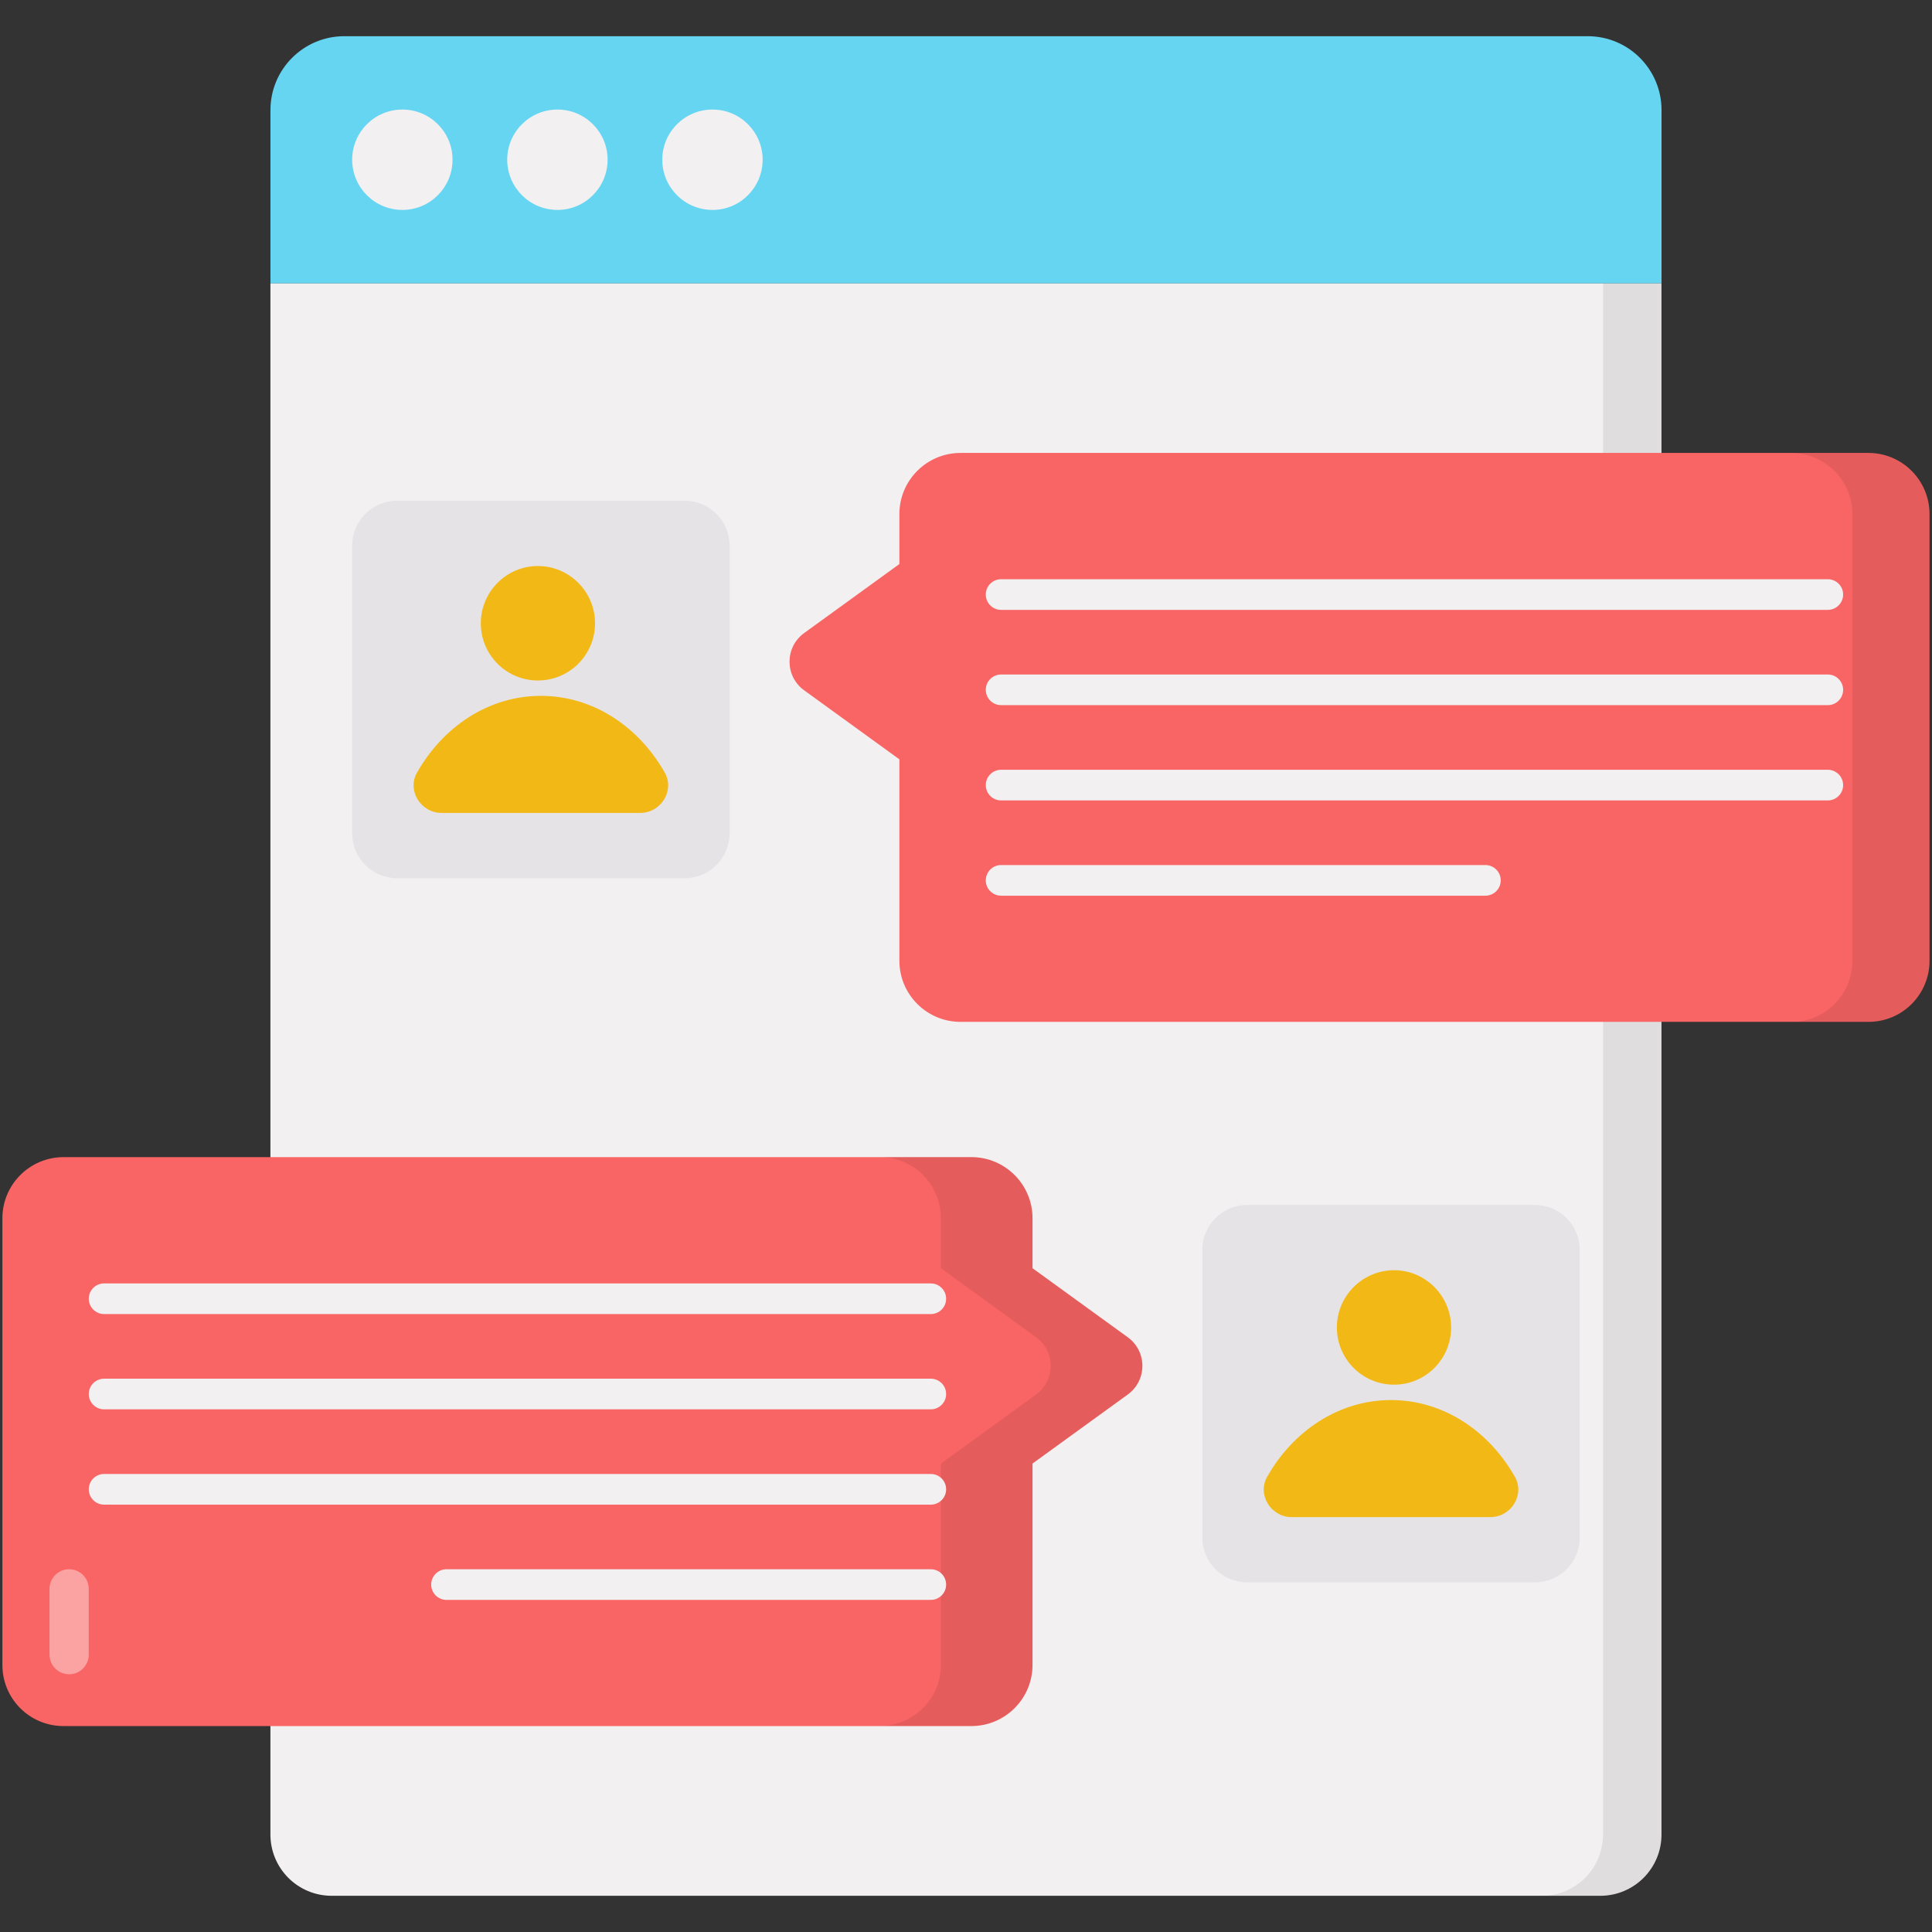 <svg enable-background="new 0 0 512 512" height="512" viewBox="0 0 512 512" width="512" xmlns="http://www.w3.org/2000/svg"><rect x="0" y="0" width="512" height="512" fill="#333333" stroke="none"/><g id="_x31_2_Forum"><g><g><path d="m440.311 75.053v411.106c0 8.99-7.257 16.247-16.247 16.247h-336.153c-8.99 0-16.247-7.258-16.247-16.247v-411.106z" fill="#f2f0f0"/></g><g opacity=".08"><path d="m440.311 75.053v411.106c0 8.99-7.257 16.247-16.247 16.247h-15.489c8.99 0 16.247-7.258 16.247-16.247v-411.106z"/></g><g><path d="m440.323 75.072v-45.907c0-10.809-8.762-19.571-19.571-19.571h-329.509c-10.809 0-19.571 8.762-19.571 19.571v45.907z" fill="#66d5f2"/></g><g><path d="m193.354 144.615v76.204c0 6.579-5.333 11.912-11.912 11.912h-76.203c-6.579 0-11.912-5.333-11.912-11.912v-76.204c0-6.579 5.333-11.912 11.912-11.912h76.203c6.579 0 11.912 5.334 11.912 11.912z" fill="#e5e3e5"/></g><g><path d="m127.42 165.168c0-8.331 6.773-15.165 15.105-15.165 8.392 0 15.165 6.834 15.165 15.165 0 8.392-6.773 15.165-15.165 15.165-8.332 0-15.105-6.773-15.105-15.165z" fill="#f2b816"/></g><g><path d="m169.666 215.432h-52.651c-5.48 0-9.207-5.909-6.504-10.676 6.941-12.246 19.057-20.346 32.83-20.346s25.889 8.101 32.83 20.346c2.702 4.767-1.025 10.676-6.505 10.676z" fill="#f2b816"/></g><g><path d="m511.341 136.24v118.402c0 8.927-7.237 16.163-16.163 16.163h-240.623c-8.95 0-16.206-7.256-16.206-16.206v-53.367l-25.241-18.293c-5.161-3.74-5.161-11.431 0-15.171l25.24-18.291v-13.236c0-8.951 7.256-16.207 16.207-16.207h240.58c8.951 0 16.206 7.256 16.206 16.206z" fill="#f96464"/></g><g opacity=".08"><path d="m511.365 136.251v118.387c0 8.935-7.257 16.193-16.193 16.193h-20.417c8.936 0 16.139-7.258 16.139-16.193v-118.387c0-8.936-7.257-16.194-16.193-16.194h20.417c8.99 0 16.247 7.258 16.247 16.194z"/></g><g><path d="m484.387 161.623h-219.084c-2.242 0-4.062-1.819-4.062-4.062 0-2.242 1.819-4.062 4.062-4.062h219.085c2.242 0 4.062 1.819 4.062 4.062-.001 2.243-1.82 4.062-4.063 4.062z" fill="#f2f0f0"/></g><g><path d="m484.387 186.872h-219.084c-2.242 0-4.062-1.819-4.062-4.062 0-2.242 1.819-4.062 4.062-4.062h219.085c2.242 0 4.062 1.819 4.062 4.062-.001 2.242-1.82 4.062-4.063 4.062z" fill="#f2f0f0"/></g><g><path d="m484.387 212.123h-219.084c-2.242 0-4.062-1.819-4.062-4.062 0-2.242 1.819-4.062 4.062-4.062h219.085c2.242 0 4.062 1.819 4.062 4.062-.001 2.243-1.82 4.062-4.063 4.062z" fill="#f2f0f0"/></g><g><path d="m393.648 237.371h-128.345c-2.242 0-4.062-1.819-4.062-4.062 0-2.242 1.819-4.062 4.062-4.062h128.345c2.242 0 4.062 1.819 4.062 4.062s-1.82 4.062-4.062 4.062z" fill="#f2f0f0"/></g><g><path d="m318.623 331.235v76.204c0 6.579 5.333 11.912 11.912 11.912h76.203c6.579 0 11.912-5.333 11.912-11.912v-76.204c0-6.579-5.333-11.912-11.912-11.912h-76.203c-6.579 0-11.912 5.333-11.912 11.912z" fill="#e5e3e5"/></g><g><path d="m384.556 351.788c0-8.331-6.773-15.165-15.105-15.165-8.392 0-15.165 6.834-15.165 15.165 0 8.392 6.773 15.165 15.165 15.165 8.332 0 15.105-6.774 15.105-15.165z" fill="#f2b816"/></g><g><path d="m342.31 402.052h52.651c5.48 0 9.207-5.909 6.504-10.676-6.941-12.246-19.057-20.346-32.83-20.346s-25.889 8.101-32.83 20.346c-2.701 4.767 1.025 10.676 6.505 10.676z" fill="#f2b816"/></g><g><path d="m.635 322.86v118.402c0 8.927 7.237 16.163 16.163 16.163h240.623c8.95 0 16.206-7.256 16.206-16.206v-53.367l25.241-18.293c5.161-3.74 5.161-11.431 0-15.171l-25.24-18.291v-13.236c0-8.951-7.256-16.207-16.207-16.207h-240.58c-8.95 0-16.206 7.255-16.206 16.206z" fill="#f96464"/></g><g opacity=".08"><path d="m298.853 369.559-25.237 18.305v53.345c0 8.936-7.257 16.193-16.193 16.193h-24.263c8.936 0 16.193-7.257 16.193-16.193v-53.345l25.237-18.305c5.145-3.737 5.145-11.427 0-15.164l-25.237-18.304v-13.215c0-8.99-7.257-16.247-16.193-16.247h24.262c8.936 0 16.193 7.257 16.193 16.247v13.215l25.237 18.304c5.2 3.737 5.2 11.427.001 15.164z"/></g><g><path d="m27.589 348.243h219.085c2.242 0 4.062-1.819 4.062-4.062s-1.819-4.062-4.062-4.062h-219.085c-2.242 0-4.062 1.819-4.062 4.062s1.82 4.062 4.062 4.062z" fill="#f2f0f0"/></g><g><path d="m27.589 373.491h219.085c2.242 0 4.062-1.819 4.062-4.062 0-2.242-1.819-4.062-4.062-4.062h-219.085c-2.242 0-4.062 1.819-4.062 4.062s1.82 4.062 4.062 4.062z" fill="#f2f0f0"/></g><g><path d="m27.589 398.743h219.085c2.242 0 4.062-1.819 4.062-4.062s-1.819-4.062-4.062-4.062h-219.085c-2.242 0-4.062 1.819-4.062 4.062s1.82 4.062 4.062 4.062z" fill="#f2f0f0"/></g><g><path d="m118.328 423.991h128.345c2.242 0 4.062-1.819 4.062-4.062 0-2.242-1.819-4.062-4.062-4.062h-128.345c-2.242 0-4.062 1.819-4.062 4.062.001 2.243 1.82 4.062 4.062 4.062z" fill="#f2f0f0"/></g><g opacity=".4"><path d="m23.519 421.062v17.438c0 2.871-2.328 5.199-5.199 5.199-2.871 0-5.199-2.328-5.199-5.199v-17.438c0-2.871 2.328-5.199 5.199-5.199 2.871 0 5.199 2.328 5.199 5.199z" fill="#fff"/></g><g><path d="m119.929 42.309c0 7.371-5.953 13.325-13.277 13.325-7.371 0-13.324-5.954-13.324-13.325 0-7.324 5.953-13.278 13.324-13.278 7.323.001 13.277 5.954 13.277 13.278z" fill="#f2f0f0"/></g><g><path d="m161.019 42.309c0 7.371-5.953 13.325-13.277 13.325-7.371 0-13.324-5.954-13.324-13.325 0-7.324 5.953-13.278 13.324-13.278 7.324.001 13.277 5.954 13.277 13.278z" fill="#f2f0f0"/></g><g><path d="m202.109 42.309c0 7.371-5.953 13.325-13.277 13.325-7.371 0-13.324-5.954-13.324-13.325 0-7.324 5.953-13.278 13.324-13.278 7.324.001 13.277 5.954 13.277 13.278z" fill="#f2f0f0"/></g></g></g></svg>